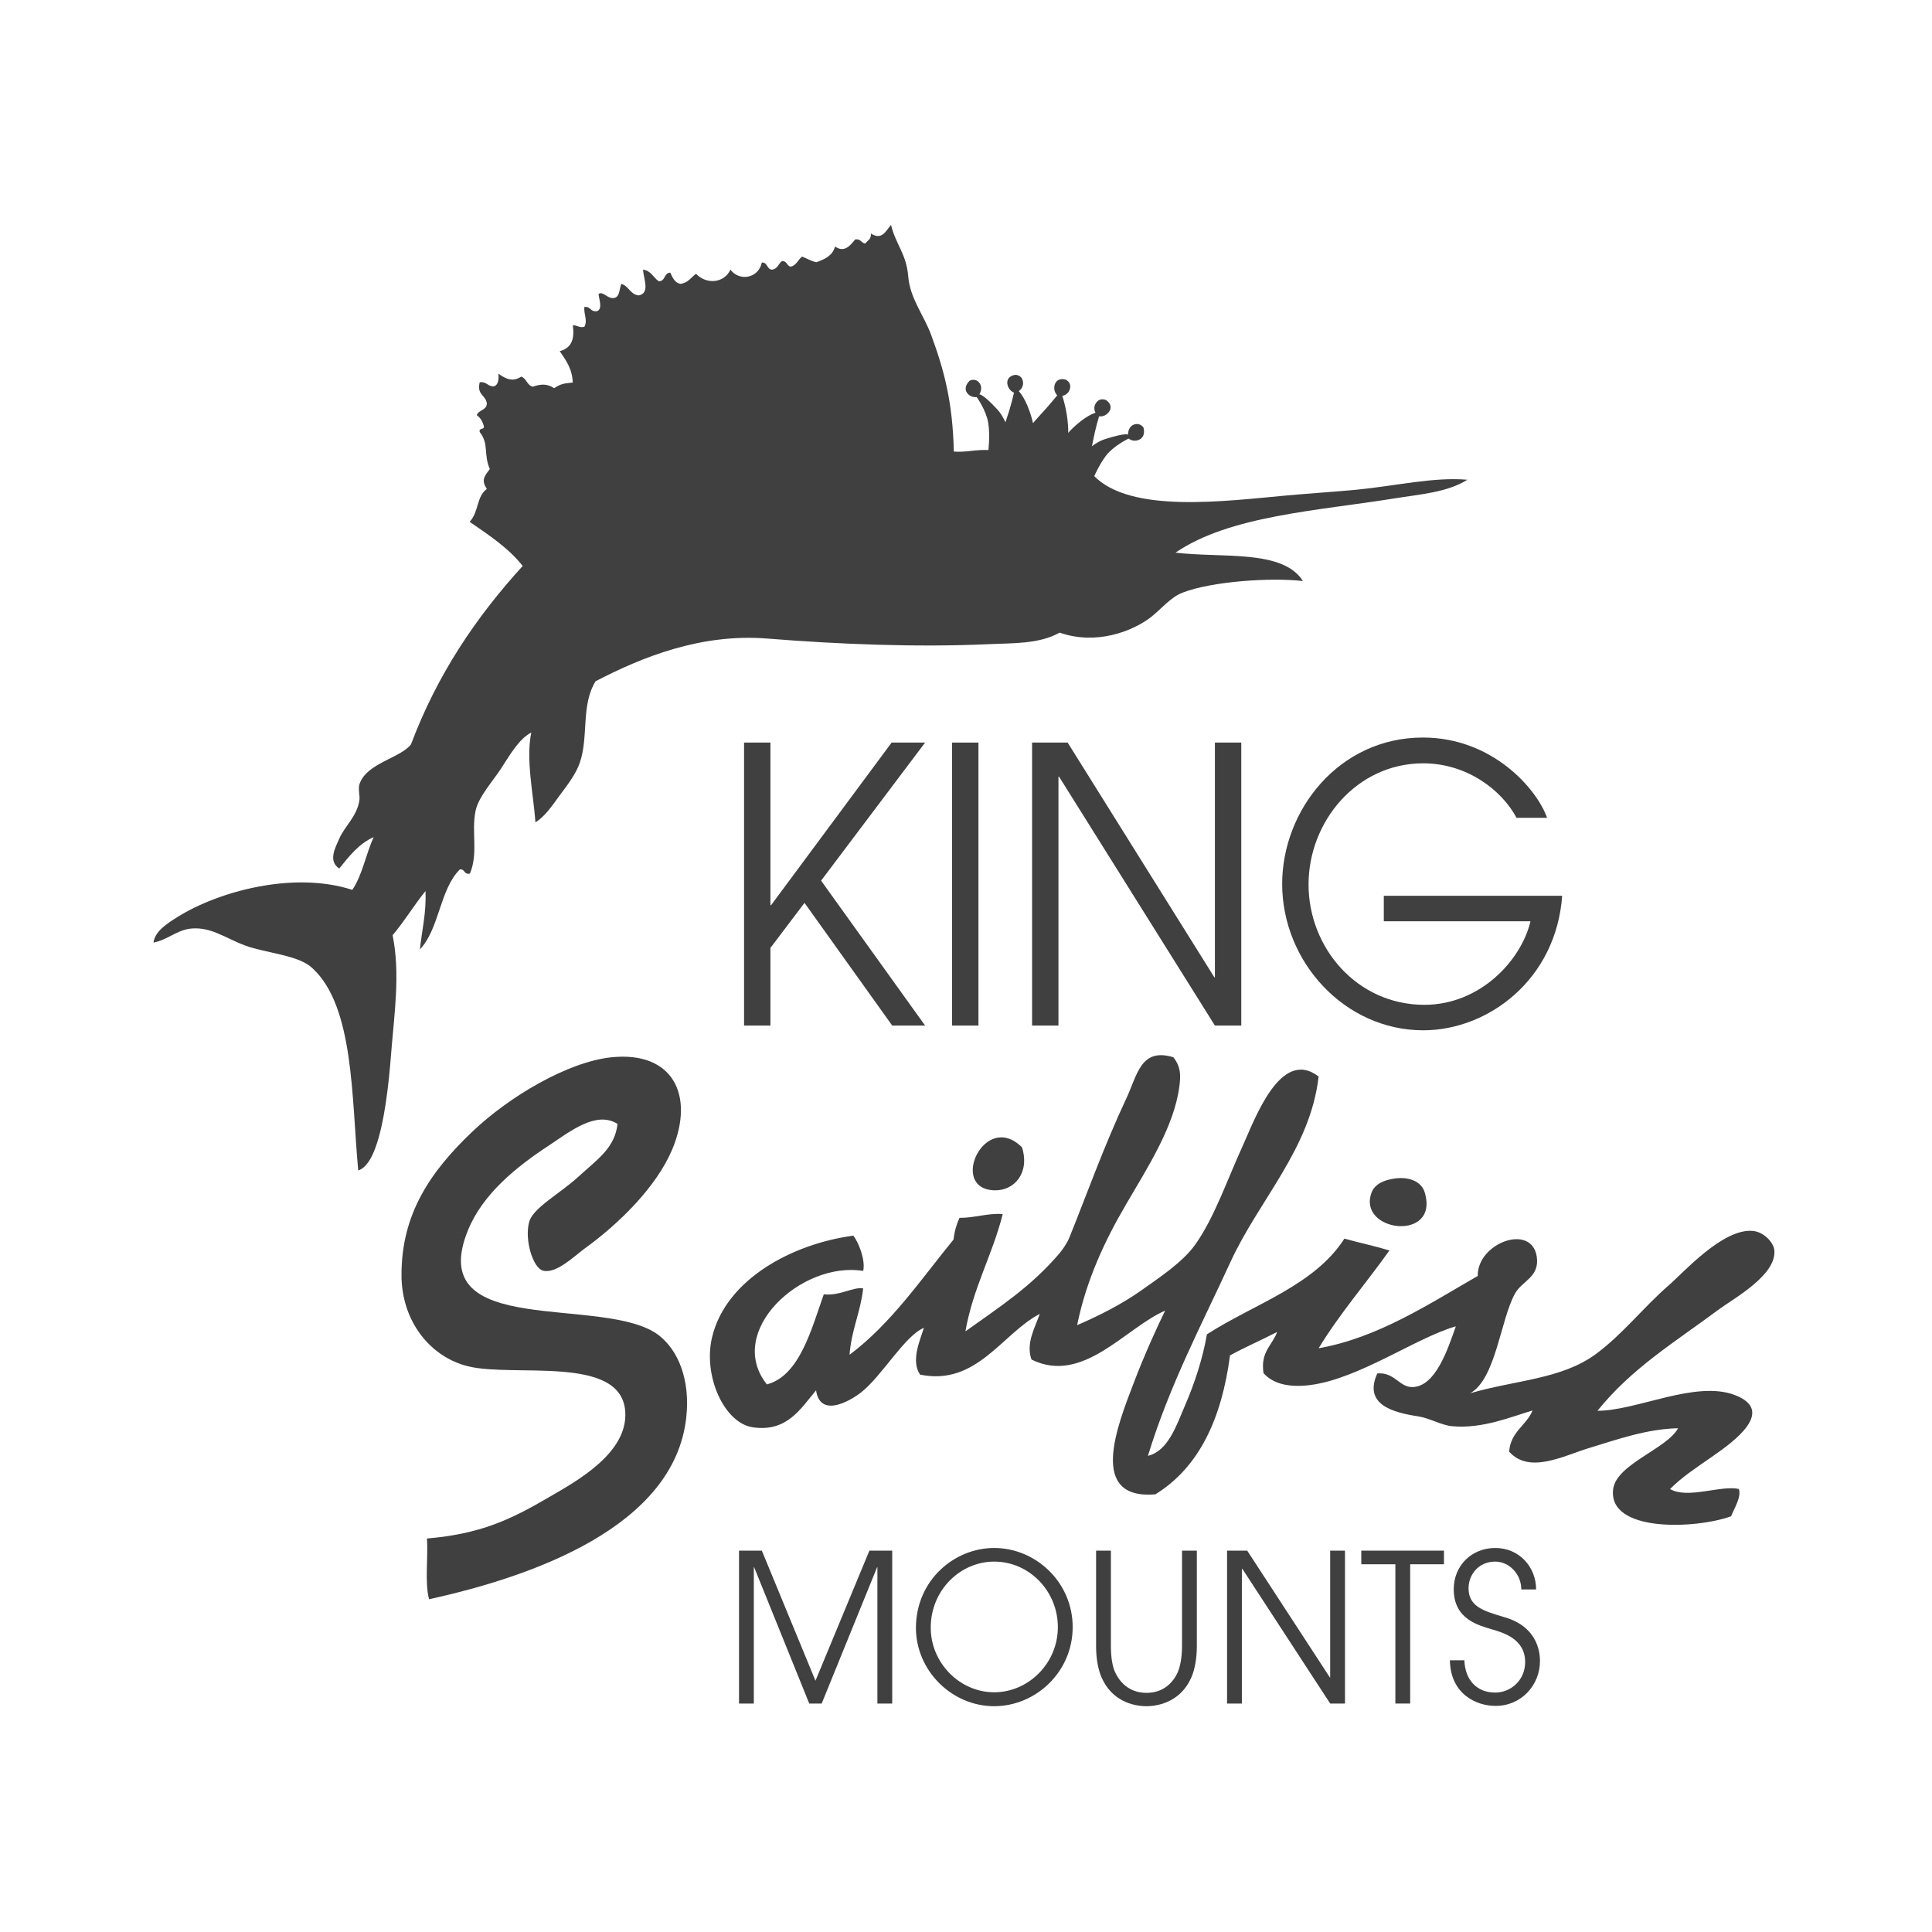 <?xml version="1.0" encoding="utf-8"?>
<!-- Generator: Adobe Illustrator 19.2.1, SVG Export Plug-In . SVG Version: 6.00 Build 0)  -->
<svg version="1.1" id="layer" xmlns="http://www.w3.org/2000/svg" xmlns:xlink="http://www.w3.org/1999/xlink" x="0px" y="0px"
	 viewBox="0 0 652 652" style="enable-background:new 0 0 652 652;" xml:space="preserve">
<style type="text/css">
	.st0{opacity:0.75;}
	.st1{fill-rule:evenodd;clip-rule:evenodd;}
</style>
<g class="st0">
	<g>
		<g>
			<path class="st1" d="M350.9,443.4c-12.8,6.7-21.3,24.4-40.4,20.5c-3.2-4.7,0-11.6,1.3-15.8c-6.6,2.8-14,16.1-21.2,21.8
				c-4.4,3.4-13.9,8.4-15.2-0.7c-5.2,6.2-9.8,14.1-21.2,12.5c-9.8-1.3-17-17.4-13.9-30.4c4.7-19.7,27.3-31.6,47.7-34.3
				c2,2.7,4.1,8.5,3.3,11.9c-20.8-3.4-46.7,20.4-32.5,38.3c11-2.9,15-18.5,19.2-30.4c5.4,0.6,10-2.6,13.3-2
				c-0.9,8.1-4,14.1-4.6,22.4c14.1-10.6,24-25.3,35.1-38.9c0.3-2.8,1-5.1,2-7.3c5.3,0,9-1.6,14.6-1.3c-3.5,13.9-10,24.8-12.6,39.6
				c11.6-8.3,22.1-15,31.8-26.4c0.9-1.1,2.5-3.3,3.3-5.3c5.7-14.1,11.6-30.7,19.2-46.9c3.7-7.8,4.8-17.3,15.9-13.9
				c2.5,3.3,2.5,5.9,2,9.9c-1.8,13.6-10.8,27.4-17.9,39.6c-7.4,12.6-13.5,25.8-16.6,40.9c7.5-3.2,15.3-7.2,21.9-11.9
				c5.6-4,13.6-9.2,17.9-15.2c6.4-8.9,11-22.3,15.9-33c4.1-8.9,12.8-33.8,25.8-23.8c-2.8,24.5-20.2,41.7-29.8,62.7
				c-9.6,20.9-20.5,41.4-27.8,65.3c6.8-1.6,9.6-10.2,12.6-17.2c3.2-7.4,5.9-15.7,7.3-23.8c16-10.3,36.2-16.4,46.4-32.3
				c5,1.4,10.3,2.5,15.2,4c-7.9,11.1-16.7,21.2-23.9,33c20-3.5,37.5-15.1,53.7-24.4c-0.2-11.1,18.1-17.9,19.9-6.6
				c1.1,7-4.9,8.2-7.3,12.5c-4.9,8.7-6.5,29-15.2,33.7c15.4-4.5,30.8-4.7,42.4-13.2c9-6.6,16.3-16,24.5-23.1
				c5.2-4.5,18.4-19.4,28.5-18.5c3.7,0.3,7.1,3.9,7.3,6.6c0.7,8.3-13.4,16-18.6,19.8c-15.2,11.3-29.4,19.8-41.1,34.3
				c13.3,0,33.1-10.4,46.4-5.3c14,5.4-0.7,15.9-7.3,20.5c-6,4.2-10.4,7-14.6,11.2c5.9,3.5,17.3-1.4,23.2,0c1,2.6-1.6,6.6-2.6,9.2
				c-11.8,4.3-41.7,5.6-39.8-9.2c1.1-8.4,18.2-13.6,21.9-20.5c-10.4,0.2-20.3,3.7-29.8,6.6c-8.7,2.6-20.3,9-27.2,1.3
				c0.5-6.8,5.8-8.8,7.9-13.9c-6.9,2-16.9,6.3-27.2,5.3c-3.5-0.3-7.5-2.7-11.3-3.3c-8.5-1.3-18.7-3.9-13.9-14.5
				c5.9-0.5,7.4,4.7,11.9,4.6c7.8-0.2,11.9-12.8,14.6-20.5c-13.5,3.9-32.5,17.6-49,19.8c-6.9,0.9-12.5-0.2-15.9-4
				c-1.1-7.3,3-9.4,4.6-13.9c-5.2,2.7-10.8,5.1-15.9,7.9c-2.8,21.2-10.3,37.7-25.2,46.9c-22.8,1.9-12.9-23-7.3-37.6
				c3.7-9.7,7.9-18.9,10.6-24.4c-13.4,5.8-27.8,25.1-45.1,16.5C346.1,453.3,349.4,447.8,350.9,443.4"/>
		</g>
		<g>
			<path class="st1" d="M208.4,379.3c-7.2-4.6-16.1,2.6-23.2,7.3c-11,7.2-22.2,16.3-27.2,28.4c-15.4,37.4,46.1,21.7,64.3,35.6
				c6.5,5,10.7,14.9,9.3,27.7c-4,37.1-52.2,53.8-86.8,61.4c-1.5-5.6-0.3-13.8-0.7-20.5c18-1.5,28.3-6.4,41.1-13.9
				c9.5-5.5,26.8-15,25.8-29c-1.4-19.2-37.5-11.4-53-15.2c-12.8-3.1-22.6-15.3-22.5-31c0-20.4,9.7-34.7,23.9-48.2
				c12.5-11.9,32.3-23.6,47-25.1c20.6-2.1,28.1,12.7,20.5,31c-5.3,12.7-18,25.2-29.8,33.7c-3.3,2.4-9.4,8.5-13.9,7.3
				c-3.3-0.9-6.3-10.4-4.6-16.5c1.3-4.7,10.4-9.5,16.6-15.2C201.4,391.4,207.5,387.5,208.4,379.3"/>
			<path class="st1" d="M344.9,387.2c2.7,8.5-2.5,14.7-9.3,14.5C320,401.3,332.3,374.6,344.9,387.2"/>
			<path class="st1" d="M470.2,397.8c5-0.9,9.5,0.8,10.6,4.6c5.1,16.9-23,13.4-17.9,0C463.5,400.7,465.3,398.6,470.2,397.8"/>
			<polygon points="249.4,523.3 257.1,523.3 275.2,567.2 293.4,523.3 301.1,523.3 301.1,574.9 296.1,574.9 296.1,528.9 296,528.9 
				277.3,574.9 273.1,574.9 254.5,528.9 254.4,528.9 254.4,574.9 249.4,574.9 			"/>
			<path d="M335.5,522.4c14,0,26.5,11.5,26.5,26.7c0,15.2-12.5,26.7-26.5,26.7c-14.2,0-26.4-11.9-26.4-26.5
				C309.2,533.1,322.2,522.4,335.5,522.4 M335.5,571.1c11.5,0,21.5-9.7,21.5-22c0-12.1-9.6-22.1-21.5-22.1
				c-11.3,0-21.4,9.5-21.4,22.3C314.1,561.2,323.9,571.1,335.5,571.1"/>
			<path d="M374.9,523.3v32.2c0,3.8,0.5,7.2,1.7,9.4c3,5.8,8,6.4,10.3,6.4c2.4,0,7.3-0.6,10.3-6.4c1.1-2.2,1.7-5.6,1.7-9.4v-32.2h5
				v32.2c0,4.3-0.7,8-1.9,10.7c-3.4,7.7-10.5,9.6-15.1,9.6c-4.7,0-11.7-1.9-15.1-9.6c-1.2-2.7-1.9-6.4-1.9-10.7v-32.2H374.9z"/>
			<polygon points="414.1,523.3 420.9,523.3 448.8,566.1 448.9,566.1 448.9,523.3 453.9,523.3 453.9,574.9 448.9,574.9 419.3,529.5 
				419.1,529.5 419.1,574.9 414.1,574.9 			"/>
			<polygon points="470.9,527.9 459.4,527.9 459.4,523.3 487.3,523.3 487.3,527.9 475.9,527.9 475.9,574.9 470.9,574.9 			"/>
			<path d="M494.2,560.5c0.3,6.5,4.2,10.7,10.4,10.7c5.3,0,10.1-4.2,10.1-10.3c0-8-7.8-10-11.1-11c-4.5-1.4-13-3.3-13-13.6
				c0-8,6.1-13.9,14-13.9c8.2,0,13.8,6.5,13.8,14h-5c0-5.2-4.1-9.4-8.8-9.4c-5.7,0-9,4.5-9,9c0,6.3,5.3,7.7,11.9,9.7
				c12.3,3.4,12.2,13.4,12.2,14.9c0,8-6.2,15.1-15,15.1c-6.5,0-15.2-4-15.4-15.4H494.2z"/>
			<polygon points="251.1,250.6 260,250.6 260,305.5 260.2,305.5 300.9,250.6 312.2,250.6 277.1,297.2 312.2,346.1 301.1,346.1 
				271.5,304.7 260,319.9 260,346.1 251.1,346.1 			"/>
			<rect x="321.3" y="250.6" width="8.9" height="95.5"/>
			<polygon points="348.3,250.6 360.3,250.6 409.8,329.8 410,329.8 410,250.6 418.9,250.6 418.9,346.1 410,346.1 357.4,262.1 
				357.2,262.1 357.2,346.1 348.3,346.1 			"/>
			<path d="M527.2,302.2c-2,28.4-25,45.5-46.9,45.5c-26.5,0-47.6-23.1-47.6-49.4c0-24.8,19.1-49.4,47.5-49.4
				c23.5,0,38.5,17.4,41.9,27.1h-10.3c-5-9.4-16.8-18.4-31.5-18.4c-22.4,0-38.7,19.6-38.7,40.9c0,21.3,16.3,40.6,39.1,40.6
				c18.8,0,32.7-15,35.8-28.2h-49.5v-8.6H527.2z"/>
			<path class="st1" d="M385.9,144.3c0,0-1.1-1.8-3.3-1c-2.1,0.9-1.9,3.4-1.9,3.4s-0.6-0.8-7.8,1.5c-1.6,0.5-3.1,1.4-4.4,2.4
				c0.1-0.5,0.2-0.9,0.3-1.5c0.8-4.3,2.1-8.6,2.1-8.6s1.6,0.3,2.9-1c1.4-1.3,1.4-3.1-0.4-4.4c0,0-1.9-1.1-3.3,0.6
				c-1.5,1.8-0.4,3.6-0.4,3.6s-3.4,0.8-8.6,6.1c-0.2,0.2-0.4,0.5-0.6,0.7c0.1-6.4-2-12.5-2-12.5s2.1-0.3,2.6-2.5
				c0.5-2.2-1.5-3-1.5-3c-2.1-0.6-3.6,0.5-3.8,2.4c-0.2,1.9,1,2.9,1,2.9s-2.9,3.6-5.9,6.8c-0.5,0.6-1.3,1.4-2.3,2.6
				c-0.1-0.4-0.2-0.8-0.3-1.3c-2-7.2-4.5-9.5-4.5-9.5s1.8-1.1,1.4-3.3c-0.4-2.3-2.6-2.2-2.6-2.2c-2.2,0.3-3.1,1.9-2.5,3.7
				c0.6,1.8,2.1,2.3,2.1,2.3s-1,4.5-2.4,8.5c-0.2,0.6-0.3,1-0.5,1.5c-0.7-1.5-1.5-3-2.7-4.3c-5.1-5.5-6.1-5.1-6.1-5.1s1.4-2.1,0-3.9
				c-1.4-1.8-3.3-0.7-3.3-0.7c-1.5,1.5-1.8,3.2-0.5,4.5s2.9,1,2.9,1s3.2,4.4,3.9,8.7c0.7,4.3,0,9.8,0,9.8l2.3,0.2l6.3,1.4l16.4,6.1
				c0,0,0.1-0.4,0.2-1.2l7.8,2.3l2.1,0.9c0,0,2.1-5.1,4.7-8.5c2.7-3.4,7.6-5.7,7.6-5.7s1.2,1.1,3,0.6
				C385.9,148,386.4,146.3,385.9,144.3"/>
			<path class="st1" d="M352,153.8c10.4,2.6,17.1,6.7,17.1,6.7c12.4,12.9,44.2,8.6,65.2,6.7c7.7-0.7,15.7-1.2,23.2-1.9
				c13.5-1.3,26.3-4.4,37.7-3.4c-6.8,4.3-16,4.9-24.6,6.3c-26.1,4.2-55.6,5.8-73.9,18.3c15.6,1.9,36.3-1.2,43,9.6
				c-10.6-1.3-30.9,0.1-40.6,3.9c-4,1.5-7.3,5.6-10.6,8.2c-6.3,4.9-18.6,9.6-30.9,5.3c-7,3.9-15.6,3.5-24.2,3.9
				c-23.9,1.1-50.9,0-74.4-1.9c-22.5-1.8-42.4,6.3-58,14.4c-5,8.1-2.3,18.6-5.3,27.4c-1.3,3.9-4.4,7.9-6.8,11.1
				c-2.5,3.4-5,7.2-8.2,9.1c-0.7-9.7-3.3-21.2-1.4-30.3c-4,2.1-6.9,7-10.1,12c-2.6,4.1-7.7,9.6-8.7,14.4c-1.5,7.2,1,14.1-1.9,21.2
				c-2.1,0.5-1.6-1.6-3.4-1.4c-6.8,6.7-6.9,20.1-13.5,27c0.7-6.5,2.2-12.3,1.9-19.7c-3.9,4.8-7.1,10.2-11.1,14.9
				c2.6,13,0.6,26.2-0.5,39.9c-0.8,10.6-2.3,23.7-5.3,31.8c-1.1,3.1-3,6.8-5.8,7.7c-2.3-24.3-1.3-55.3-15.5-68.3
				c-4.1-3.8-11.9-4.6-19.8-6.7c-7.6-2-12.8-6.8-19.8-6.7c-5.7,0-8.6,3.7-14,4.8c0.5-3.9,4.7-6.5,8.2-8.7c13.8-8.6,39-15.5,58.9-9.1
				c3.4-5,4.6-12.1,7.2-17.8c-5.1,2.3-8.3,6.5-11.6,10.6c-3.9-2.5-1.3-7.1,0-10.1c1.9-4.3,6-7.5,6.8-13c0.2-1.5-0.5-3.8,0-5.3
				c2.3-7.2,13.8-8.8,17.4-13.5c8.9-23.7,22.1-43.1,37.7-60.2c-4.8-6.1-11.4-10.4-17.9-14.9c3.2-3.5,2.2-8.4,5.8-11.1
				c-2-3-0.8-4.3,1-6.7c-2.2-5.1-0.2-8.4-3.4-12.5c-0.4-1.5,1.6-0.7,1.4-1.9c-0.4-1.7-1.2-2.9-2.4-3.8c0.6-1.8,3.3-1.6,3.4-3.9
				c-0.3-2.9-3.5-2.9-2.4-7.2c2.4-0.3,2.7,1.5,4.8,1.4c1.4-0.5,1.7-2.2,1.5-4.3c2.5,1.8,4.8,2.9,7.7,1c1.8,0.6,1.9,2.9,3.9,3.4
				c2.9-1,4.9-1,7.2,0.5c2.3-1.5,3.3-1.6,6.3-1.9c-0.2-4.8-2.4-7.6-4.4-10.6c3.5-0.9,5.2-3.5,4.4-8.7c1.6-0.1,2,0.9,3.9,0.5
				c1.2-2.2-0.2-4.1,0-6.7c2.2-0.3,2,1.8,4.3,1.4c2-0.7,0.6-4.2,0.5-5.8c1.5-1,2.8,1.4,4.8,1.4c2.5,0,2.1-3.1,2.9-4.8
				c2.5,0.7,2.9,3.5,5.8,3.9c4-0.7,1.7-5.6,1.5-8.7c2.7,0.3,3.5,2.7,5.3,3.9c2.3,0.1,1.7-2.8,3.9-2.9c0.8,1.7,1.5,3.4,3.4,3.8
				c2.6-0.3,3.6-2.2,5.3-3.4c3.5,3.7,9.5,3.2,11.6-1.4c3.1,4.1,9.5,2.9,10.6-2.4c2-0.1,1.6,2.2,3.4,2.4c1.9-0.2,2.2-2,3.4-2.9
				c1.7-0.1,1.6,1.6,2.9,1.9c2-0.4,2.5-2.4,3.9-3.4c1.6,0.6,3,1.5,4.8,1.9c2.8-1,5.5-2.2,6.3-5.3c3.2,2.2,5.2-0.4,6.8-2.4
				c1.9-0.3,2,1.2,3.4,1.4c0.7-1,2.1-1.4,1.9-3.4c3.7,2.4,5-0.8,6.8-2.9c1.6,6.6,5.2,9.8,5.8,17.3c0.6,7.5,5.2,13,7.7,19.7
				c4.5,12.2,7.3,22.8,7.7,39.5c4.5,0.3,7.5-0.8,12.1-0.5C333.9,151.8,341.6,151.2,352,153.8"/>
		</g>
	</g>
</g>
</svg>
